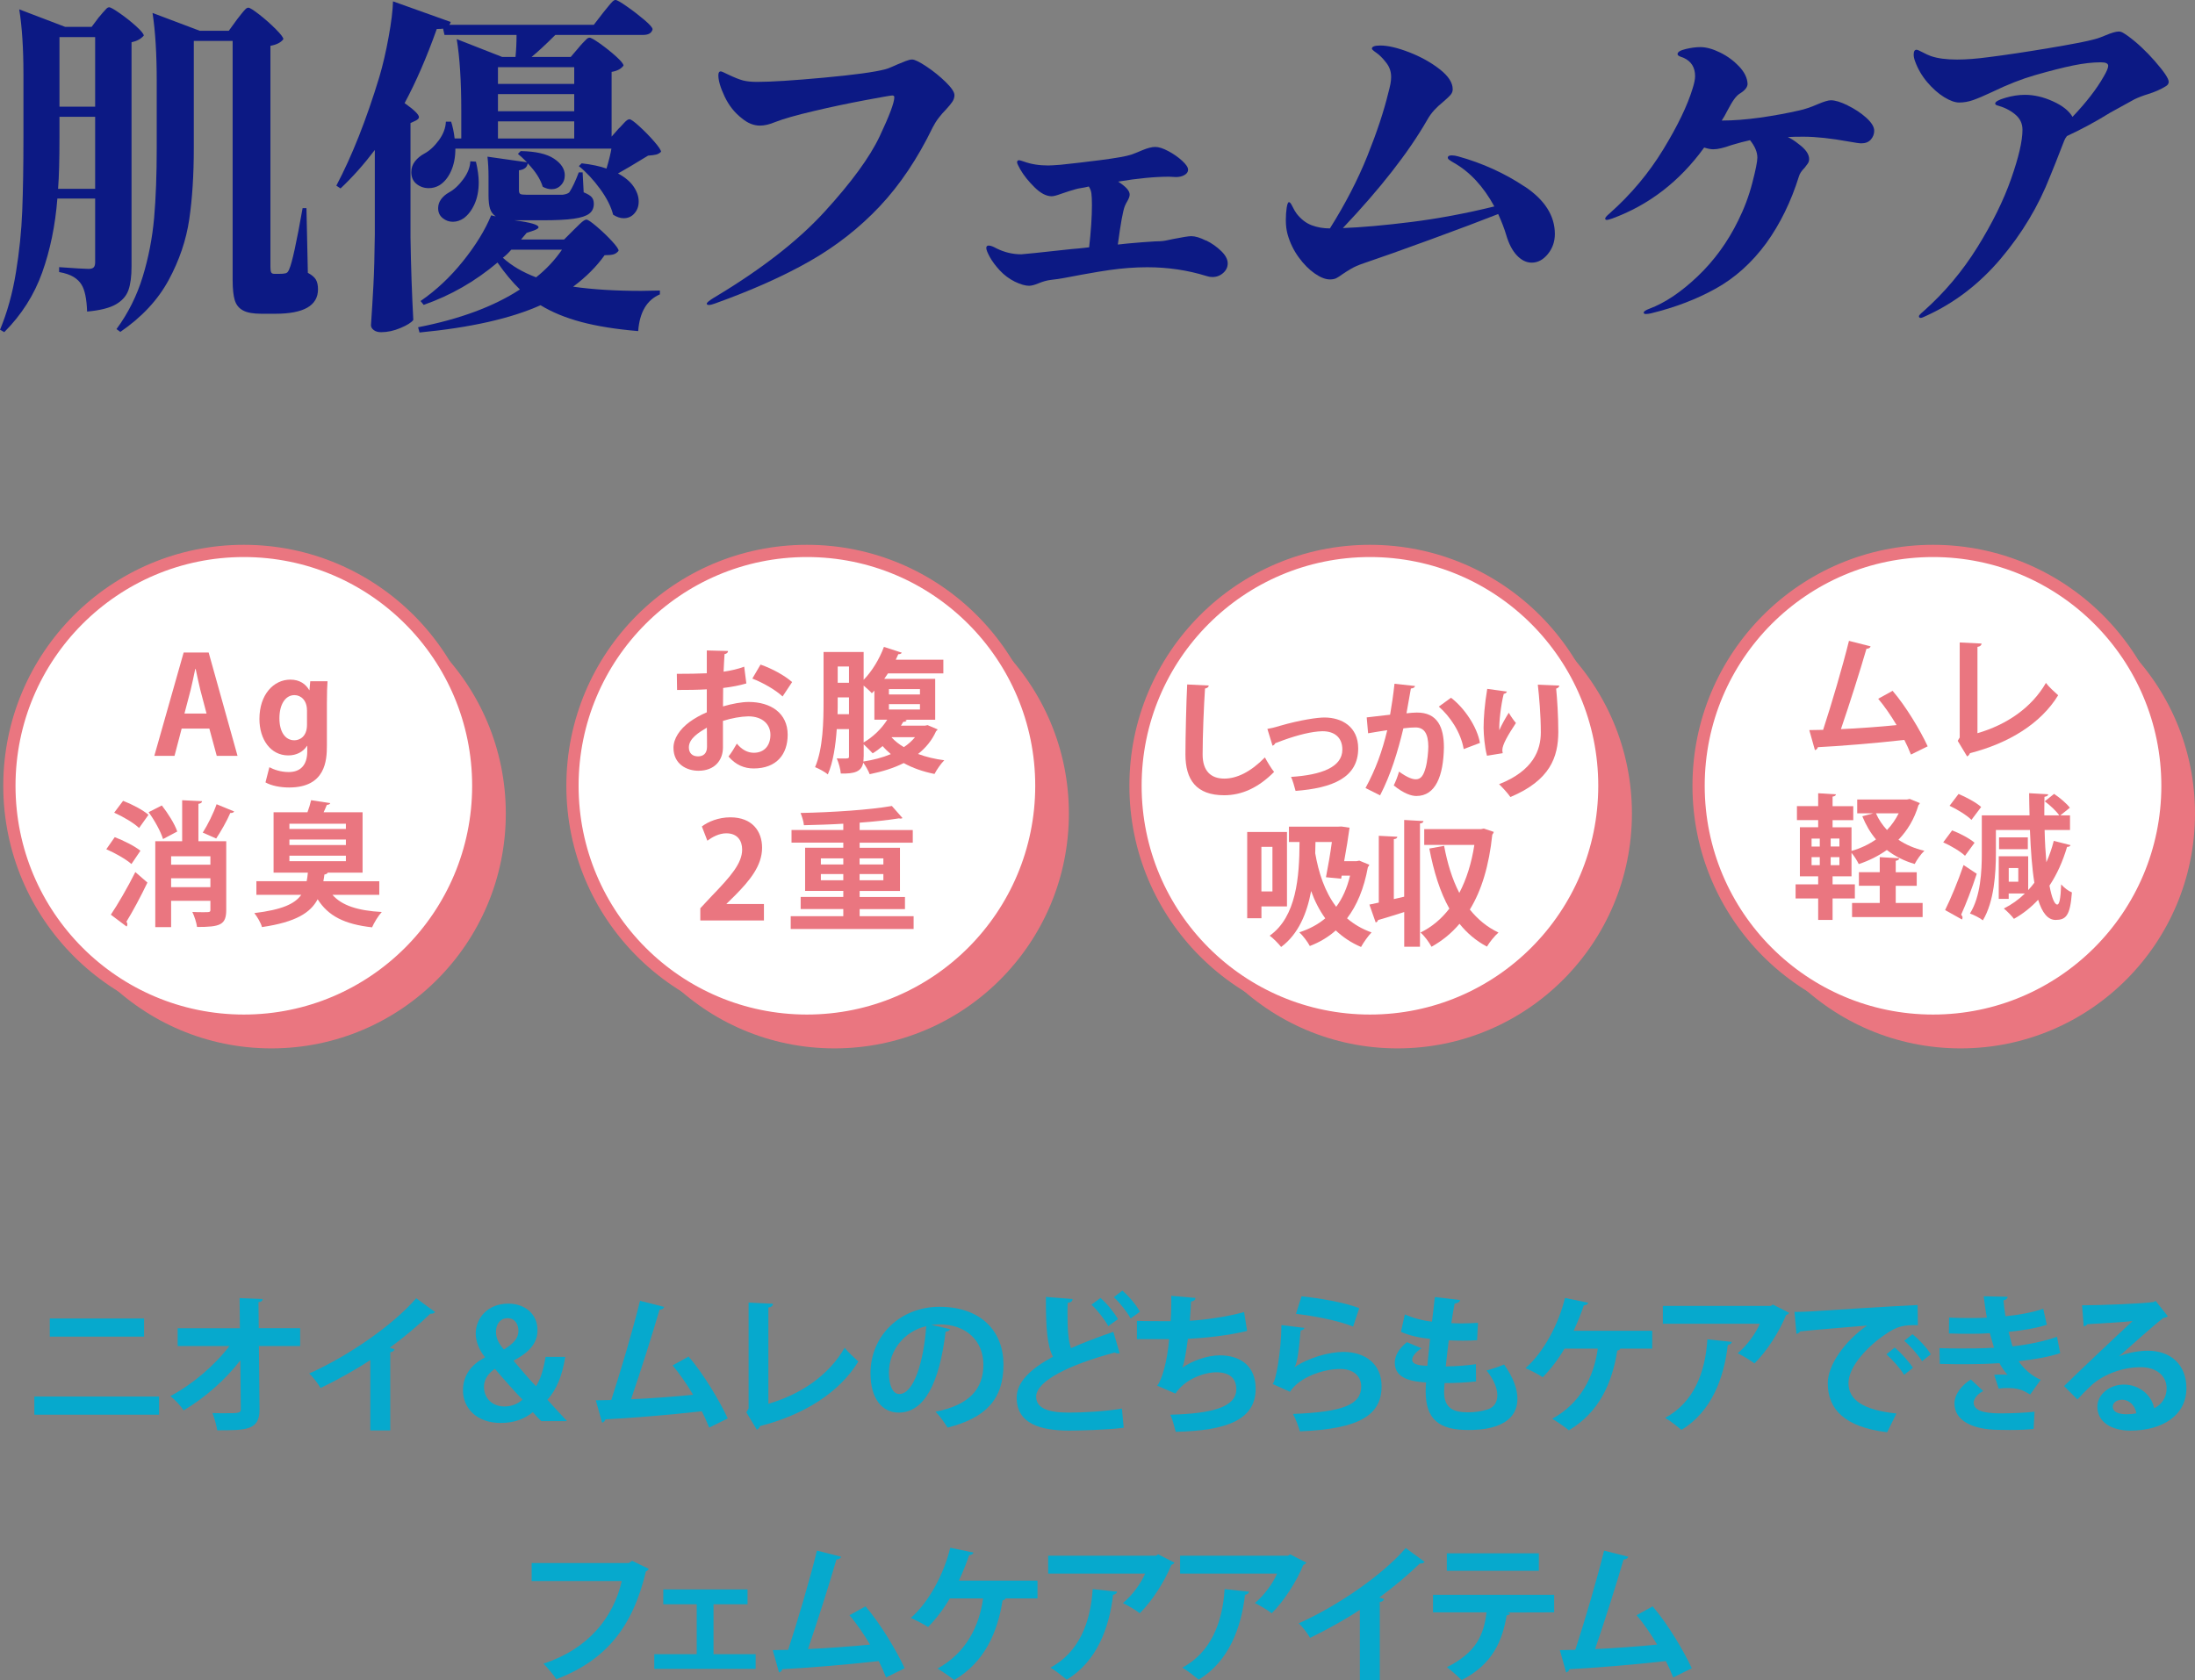 <?xml version="1.0" encoding="UTF-8"?><svg id="_レイヤー_2" xmlns="http://www.w3.org/2000/svg" viewBox="0 0 439.21 336.31"><rect x="0" y="0" width="439.21" height="336.31" fill="#808080" stroke="none"/><defs><style>.cls-1{fill:#ea7680;}.cls-2{fill:#06a9cd;}.cls-3{fill:#0c1984;}.cls-4{fill:#fff;stroke:#ea7680;stroke-miterlimit:10;stroke-width:2.45px;}</style></defs><g id="design"><g><path class="cls-3" d="m19.81,3.43c.19-.23.43-.53.74-.88.3-.35.55-.62.74-.81.19-.19.37-.28.56-.28.28,0,1,.41,2.17,1.23,1.17.82,2.25,1.68,3.25,2.59,1,.91,1.5,1.53,1.5,1.85-.56.65-1.38,1.1-2.45,1.33v44.87c0,2.01-.21,3.59-.63,4.76-.42,1.17-1.26,2.11-2.52,2.84-1.26.72-3.17,1.2-5.74,1.43-.09-2.57-.47-4.36-1.12-5.39-.37-.61-.9-1.12-1.58-1.54-.68-.42-1.64-.75-2.9-.98v-.98c3.22.23,5.18.35,5.88.35.51,0,.86-.11,1.05-.32.19-.21.28-.55.28-1.02v-12.74h-7.56c-.42,5.37-1.43,10.3-3.04,14.81-1.61,4.5-4.14,8.48-7.59,11.93l-.84-.49c1.45-3.5,2.51-7.33,3.18-11.48.68-4.15,1.1-8.25,1.26-12.29.16-4.04.24-8.95.24-14.73v-12.67c0-5.13-.28-9.45-.84-12.95l9.17,3.5h5.32l1.47-1.96Zm-7.91,24.08c0,4.48-.09,7.91-.28,10.29h7.42v-14.42h-7.14v4.13Zm7.14-6.16V7.42h-7.14v13.93h7.14ZM47.46,3.85c.19-.23.46-.57.8-1.02.35-.44.63-.77.84-.98.21-.21.41-.31.6-.31.28,0,1,.45,2.17,1.36,1.17.91,2.26,1.88,3.29,2.91,1.03,1.03,1.54,1.7,1.54,2.03-.47.65-1.33,1.1-2.59,1.33v44.24c0,.51.05.88.14,1.08.09.21.3.32.63.32h1.05c.51,0,.84-.02.98-.07.19,0,.36-.06.52-.17.16-.12.32-.36.46-.73.56-1.26,1.45-5.32,2.66-12.18h.77l.28,12.95c.79.42,1.33.88,1.61,1.36.28.49.42,1.13.42,1.93,0,3.27-2.85,4.9-8.54,4.9h-2.8c-1.63,0-2.86-.22-3.67-.67-.82-.44-1.37-1.13-1.65-2.06s-.42-2.29-.42-4.06V8.19h-7.77v21.42c0,5.37-.3,10.13-.91,14.28-.61,4.15-1.98,8.21-4.13,12.18-2.15,3.97-5.37,7.42-9.66,10.36l-.77-.56c2.33-3.17,4.08-6.67,5.25-10.5,1.17-3.83,1.92-7.75,2.28-11.76.35-4.01.52-8.68.52-14v-13.37c0-5.46-.28-10.01-.84-13.65l9.45,3.57h5.81l1.68-2.31Z"/><path class="cls-3" d="m123.93,25.62c.23-.23.56-.58.98-1.05.42-.47.77-.7,1.05-.7s.95.48,2,1.44c1.05.96,2.03,1.96,2.94,3.01.91,1.05,1.37,1.74,1.37,2.06-.28.28-.61.47-.98.56-.37.09-.91.16-1.61.21-2.89,1.77-4.9,2.96-6.02,3.57,1.4.75,2.44,1.62,3.12,2.62.68,1,1.02,1.99,1.02,2.98s-.28,1.73-.84,2.38c-.56.65-1.28.98-2.17.98-.65,0-1.35-.23-2.1-.7-.42-1.63-1.29-3.36-2.62-5.18-1.33-1.82-2.74-3.34-4.24-4.55l.56-.56c2.01.23,3.66.58,4.97,1.05.51-1.73.84-3.06.98-3.99h-31.22c0,1.73-.29,3.23-.88,4.52-.58,1.28-1.36,2.23-2.34,2.83-.65.37-1.35.56-2.1.56-.93,0-1.75-.28-2.45-.84-.7-.56-1.05-1.35-1.05-2.38,0-.79.24-1.51.73-2.14s1.13-1.16,1.92-1.58c1.03-.56,1.98-1.45,2.87-2.66.89-1.21,1.35-2.45,1.4-3.71h1.05c.33,1.03.56,2.15.7,3.36h1.33v-5.53c0-5.88-.3-10.66-.91-14.35l9.1,3.57h2.66c.14-1.4.21-2.87.21-4.41h-14.42l-.28-1.26c-.23.05-.65.07-1.26.07-2.01,5.65-4.15,10.59-6.44,14.84,1.91,1.35,2.87,2.29,2.87,2.8,0,.14-.06.27-.18.38-.12.12-.27.22-.46.32l-1.05.49v22.96c.09,5.79.28,11.27.56,16.45-.37.51-1.23,1.05-2.56,1.61-1.33.56-2.62.84-3.88.84-.61,0-1.1-.14-1.47-.42-.37-.28-.56-.61-.56-.98.19-2.75.35-5.42.49-8.02.14-2.59.23-5.98.28-10.18v-16.87c-2.19,2.89-4.48,5.46-6.86,7.7l-.84-.56c3.13-5.93,6-13.18,8.61-21.77.7-2.38,1.32-5.04,1.85-7.98.54-2.94.83-5.32.88-7.14l11.55,4.13c-.09.28-.19.47-.28.56h28.91l1.89-2.45c.23-.28.54-.65.91-1.12.37-.47.68-.82.91-1.05.23-.23.44-.35.63-.35.28,0,1.04.43,2.27,1.3,1.24.86,2.4,1.76,3.5,2.69,1.1.93,1.65,1.56,1.65,1.89-.19.75-.82,1.12-1.89,1.12h-17.57c-1.91,1.91-3.5,3.38-4.76,4.41h7.84l1.61-1.89c.19-.23.44-.53.77-.88.33-.35.59-.62.8-.81.21-.19.41-.28.59-.28.28,0,.99.41,2.14,1.22,1.14.82,2.21,1.67,3.18,2.55.98.89,1.47,1.49,1.47,1.82-.47.65-1.26,1.07-2.38,1.26v12.95l1.54-1.75Zm-24.71,17.71c-.56-.37-.95-.89-1.16-1.54-.21-.65-.31-1.56-.31-2.73v-3.71c0-1.4-.07-2.73-.21-3.99l7.91,1.12c-.84-.84-1.45-1.4-1.82-1.68l.56-.56c2.99.05,5.2.55,6.65,1.51,1.45.96,2.17,2.07,2.17,3.33,0,.79-.26,1.46-.77,1.99-.51.54-1.14.8-1.89.8-.56,0-1.14-.16-1.75-.49-.47-1.54-1.47-3.1-3.01-4.69-.09.79-.68,1.26-1.75,1.4v3.99c0,.37.08.62.25.73.16.12.59.17,1.29.17h7.21c.65-.09,1.1-.26,1.33-.49.61-.93,1.24-2.26,1.89-3.99h.77l.21,3.99c.79.33,1.33.65,1.61.98.28.33.42.77.42,1.33,0,.84-.3,1.49-.91,1.96-.61.47-1.65.81-3.12,1.02s-3.56.31-6.26.31h-5.6c3.22.42,4.83.89,4.83,1.4,0,.19-.3.4-.91.63l-1.47.49-1.12,1.33h8.61l1.96-1.96c.23-.23.64-.63,1.22-1.19.58-.56,1.02-.84,1.29-.84s.96.46,2.03,1.37c1.07.91,2.08,1.87,3.01,2.87.93,1,1.4,1.67,1.4,1.99-.28.37-.62.62-1.02.73-.4.12-.99.17-1.78.17-1.63,2.29-3.73,4.39-6.3,6.3,3.92.56,8.45.84,13.58.84l3.78-.07v.77c-2.61,1.12-4.06,3.57-4.34,7.35-4.43-.37-8.22-.98-11.38-1.82-3.15-.84-5.87-1.96-8.16-3.36-5.93,2.66-14,4.48-24.22,5.46l-.28-1.05c8.35-1.63,15.14-4.15,20.37-7.56-1.49-1.45-2.99-3.24-4.48-5.39-4.48,3.78-9.4,6.6-14.77,8.47l-.63-.77c3.13-2.15,5.96-4.81,8.5-7.98,2.54-3.17,4.42-6.23,5.63-9.17l.91.21Zm-3.99-10.99c.37,1.59.56,2.96.56,4.13,0,1.68-.28,3.14-.84,4.38-.56,1.24-1.28,2.18-2.17,2.84-.7.47-1.42.7-2.17.7s-1.42-.24-2.03-.73c-.61-.49-.91-1.16-.91-1.99,0-.65.2-1.25.59-1.79.4-.54.92-.99,1.58-1.36,1.03-.56,1.98-1.45,2.87-2.66.89-1.21,1.35-2.4,1.4-3.57l1.12.07Zm19.67-15.54v-3.36h-15.26v3.36h15.26Zm-15.26,5.46h15.26v-3.43h-15.26v3.43Zm15.26,2.03h-15.26v3.43h15.26v-3.43Zm-12.6,25.69c-.56.65-1.12,1.19-1.68,1.61,1.73,1.59,3.94,2.89,6.65,3.92,2.01-1.59,3.73-3.43,5.18-5.53h-10.15Z"/><path class="cls-3" d="m141.43,60.76c0-.19.44-.56,1.33-1.12,9.47-5.65,16.89-11.41,22.26-17.29s9.03-10.9,10.99-15.05c1.96-4.15,2.94-6.77,2.94-7.84,0-.23-.14-.35-.42-.35s-2.1.32-5.46.95c-3.36.63-6.78,1.35-10.25,2.17-3.48.82-6.06,1.55-7.74,2.21-1.12.47-2.12.7-3.01.7-1.26,0-2.47-.49-3.64-1.47-1.45-1.12-2.59-2.57-3.43-4.34-.84-1.77-1.26-3.2-1.26-4.27,0-.51.16-.77.49-.77.14,0,.58.19,1.33.56,1.35.65,2.4,1.07,3.15,1.26.75.19,1.68.28,2.8.28,2.75,0,7.17-.28,13.27-.84,6.09-.56,10.21-1.12,12.35-1.68.37-.09.82-.26,1.33-.49.51-.23.89-.4,1.12-.49.56-.23,1.11-.45,1.64-.67.54-.21.97-.31,1.29-.31.51,0,1.47.47,2.87,1.4,1.4.93,2.68,1.97,3.85,3.11,1.17,1.14,1.75,2.02,1.75,2.62,0,.47-.14.91-.42,1.33-.28.42-.72.96-1.33,1.61-.47.47-.93,1-1.4,1.61-.47.61-.86,1.24-1.19,1.89-3.03,6.25-6.57,11.53-10.61,15.82-4.04,4.29-8.69,7.94-13.96,10.95-5.27,3.01-11.62,5.84-19.04,8.51-.51.19-.91.28-1.19.28s-.42-.09-.42-.28Z"/><path class="cls-3" d="m241.33,48.12c1.17.58,2.18,1.3,3.04,2.14.86.84,1.29,1.66,1.29,2.45,0,.75-.3,1.39-.91,1.93-.61.54-1.33.81-2.17.81-.37,0-.77-.07-1.19-.21-3.78-1.17-7.72-1.75-11.83-1.75-2.43,0-4.95.19-7.56.56-1.03.14-2.85.44-5.46.91-2.8.56-4.85.91-6.16,1.05-.84.09-1.7.33-2.59.7-.79.33-1.42.49-1.89.49-.75,0-1.7-.28-2.87-.84-1.12-.56-2.11-1.31-2.98-2.24-.86-.93-1.53-1.83-2-2.69-.47-.86-.7-1.46-.7-1.79s.16-.49.49-.49c.37,0,.89.19,1.54.56,1.59.79,3.24,1.19,4.97,1.19.33,0,3.69-.35,10.08-1.05.75-.05,1.91-.16,3.5-.35.37-3.27.56-6.09.56-8.47,0-1.07-.04-1.85-.11-2.34-.07-.49-.24-.95-.52-1.36-.56.14-1.07.24-1.54.31-.47.07-.84.15-1.12.24-.7.19-1.66.49-2.87.91-.89.33-1.52.49-1.89.49-1.07,0-2.22-.59-3.43-1.79-1.21-1.19-2.17-2.39-2.87-3.6-.42-.75-.63-1.21-.63-1.4,0-.28.14-.42.42-.42.09,0,.42.09.98.28,1.4.51,3.01.77,4.83.77.42,0,1.24-.05,2.45-.14,2.29-.23,4.97-.55,8.05-.94,3.08-.4,5.11-.76,6.09-1.08.42-.14,1.16-.43,2.21-.88,1.05-.44,1.92-.67,2.62-.67s1.58.28,2.62.84c1.05.56,1.97,1.2,2.76,1.93.79.72,1.19,1.32,1.19,1.79,0,.42-.23.77-.7,1.05-.47.28-1.05.42-1.75.42l-1.33-.07c-2.89,0-6.3.33-10.22.98,1.54.98,2.31,1.84,2.31,2.59,0,.33-.13.71-.38,1.16-.26.44-.46.83-.59,1.15-.37.93-.84,3.5-1.4,7.7l1.96-.21c2.05-.19,3.85-.33,5.39-.42.19,0,.57-.01,1.15-.04.58-.02,1.46-.18,2.62-.45,1.87-.37,3.06-.56,3.57-.56.79,0,1.77.29,2.94.88Z"/><path class="cls-3" d="m305.1,37.34c4.01,2.68,6.02,5.85,6.02,9.49,0,1.54-.47,2.88-1.4,4.02-.93,1.14-2.01,1.72-3.22,1.72-1.07,0-2.06-.48-2.97-1.44-.91-.96-1.62-2.32-2.14-4.09-.37-1.26-.91-2.66-1.61-4.2-3.31,1.31-7.81,3-13.48,5.08-5.67,2.08-10.16,3.67-13.47,4.79-.98.33-1.81.69-2.49,1.09-.68.4-1.25.76-1.71,1.08-.51.37-.93.64-1.26.81-.33.16-.75.24-1.26.24-.89,0-1.9-.4-3.04-1.19-1.14-.79-2.22-1.88-3.22-3.26-1-1.38-1.74-2.9-2.21-4.58-.23-.84-.35-1.8-.35-2.87,0-.89.06-1.7.17-2.45.12-.75.27-1.12.46-1.12s.42.29.7.88c.28.58.56,1.06.84,1.44.89,1.12,1.89,1.89,3.01,2.31,1.12.42,2.33.63,3.64.63,3.08-4.9,5.58-9.73,7.49-14.49,1.91-4.76,3.31-8.98,4.2-12.67.19-.7.33-1.28.42-1.75.09-.47.14-.93.14-1.4,0-1.12-.35-2.1-1.05-2.94-.65-.84-1.28-1.47-1.89-1.89-.61-.42-.91-.7-.91-.84,0-.42.56-.63,1.68-.63,1.54,0,3.48.46,5.81,1.36,2.33.91,4.36,2.04,6.09,3.4,1.73,1.35,2.59,2.68,2.59,3.99,0,.42-.14.79-.42,1.12-.28.33-.75.77-1.4,1.33-.75.61-1.38,1.19-1.89,1.75-.51.56-.98,1.21-1.4,1.96-3.73,6.49-9.36,13.7-16.87,21.63,3.78-.14,8.35-.55,13.72-1.22,5.37-.68,10.9-1.71,16.59-3.11-2.19-4.01-4.9-6.93-8.12-8.75-.33-.19-.61-.36-.84-.53-.23-.16-.35-.32-.35-.45,0-.33.26-.49.77-.49.42,0,.86.07,1.33.21,4.85,1.35,9.29,3.37,13.3,6.05Z"/><path class="cls-3" d="m369.7,21.1c1.4.68,2.64,1.49,3.71,2.45,1.07.96,1.61,1.83,1.61,2.62,0,.65-.22,1.24-.66,1.75-.44.51-1.09.77-1.93.77-.37,0-1.19-.12-2.45-.35-3.59-.65-6.63-.98-9.1-.98-1.35,0-2.4.02-3.15.07.7.33,1.42.79,2.17,1.4,1.4,1.03,2.1,2.03,2.1,3.01,0,.33-.09.63-.28.91s-.4.56-.63.84c-.61.61-.98,1.17-1.12,1.68-1.59,5.09-3.78,9.57-6.58,13.44-2.85,3.87-6.19,6.88-10.04,9.03-3.85,2.15-8.18,3.8-12.98,4.97-.37.09-.72.14-1.05.14-.28,0-.42-.09-.42-.28,0-.23.37-.49,1.12-.77,3.13-1.17,6.35-3.33,9.66-6.48,3.31-3.15,6.02-6.87,8.12-11.16,1.21-2.43,2.16-4.95,2.83-7.56.68-2.61,1.01-4.29,1.01-5.04,0-1.12-.49-2.29-1.47-3.5-1.07.23-2.31.56-3.71.98-1.54.56-2.75.84-3.64.84-.51,0-1.12-.12-1.82-.35-4.9,6.77-11.04,11.5-18.41,14.21-.56.19-.91.28-1.05.28-.23,0-.35-.09-.35-.28s.3-.54.91-1.05c4.25-3.78,7.82-8.04,10.71-12.78,2.89-4.74,4.85-8.81,5.88-12.22.33-1.03.49-1.84.49-2.45,0-1.73-.75-2.94-2.24-3.64-.14-.05-.39-.14-.74-.28-.35-.14-.53-.3-.53-.49,0-.42.55-.76,1.65-1.02,1.1-.26,2.06-.38,2.91-.38,1.17,0,2.48.36,3.95,1.08,1.47.72,2.74,1.66,3.82,2.8,1.07,1.14,1.63,2.3,1.68,3.47,0,.33-.13.65-.38.98-.26.33-.69.68-1.29,1.05-.33.23-.67.58-1.01,1.05-.35.47-.81,1.24-1.37,2.31-.37.75-.75,1.4-1.12,1.96,2.33,0,4.9-.2,7.7-.59,2.8-.4,5.41-.88,7.84-1.44,1.07-.23,2.31-.65,3.71-1.26,1.21-.51,2.08-.77,2.59-.77.84,0,1.96.34,3.36,1.02Z"/><path class="cls-3" d="m431.22,12.29c1.82,2.08,2.73,3.44,2.73,4.09,0,.37-.21.68-.63.91-.98.61-2.15,1.12-3.5,1.54-1.07.33-1.98.68-2.73,1.05l-4.83,2.66c-2.94,1.82-5.83,3.38-8.68,4.69-.28.37-.47.7-.56.98l-1.75,4.48-1.05,2.59c-2.33,5.97-5.63,11.48-9.9,16.52-4.27,5.04-9.23,8.84-14.88,11.41-.56.28-.93.42-1.12.42-.23,0-.35-.12-.35-.35,0-.14.3-.47.91-.98,4.2-3.73,7.79-8,10.78-12.81,2.99-4.81,5.24-9.37,6.75-13.68,1.52-4.32,2.28-7.6,2.28-9.84,0-1.26-.5-2.3-1.51-3.11-1-.82-2.2-1.41-3.6-1.78-.23-.09-.35-.21-.35-.35,0-.37.68-.76,2.03-1.15,1.35-.4,2.66-.6,3.92-.6,1.82,0,3.69.43,5.6,1.3,1.91.86,3.22,1.9,3.92,3.11,2.75-2.89,4.83-5.58,6.23-8.05.61-1.03.91-1.75.91-2.17,0-.47-.49-.7-1.47-.7-1.63,0-3.48.21-5.53.63-2.05.42-4.62,1.07-7.7,1.96-2.61.75-5.46,1.87-8.54,3.36-1.59.75-2.85,1.28-3.78,1.61-.93.33-1.87.49-2.8.49-.84,0-1.84-.36-3.01-1.08-1.17-.72-2.29-1.72-3.36-2.97-1.07-1.26-1.89-2.66-2.45-4.2-.19-.51-.28-.96-.28-1.33,0-.65.19-.98.56-.98.19,0,.58.16,1.19.49.61.33,1.17.58,1.68.77,1.35.47,3.1.7,5.25.7,1.82,0,3.94-.16,6.37-.49,3.36-.42,7.34-1.02,11.94-1.79,4.6-.77,7.67-1.36,9.21-1.79.37-.09.77-.22,1.19-.38.42-.16.75-.29.98-.39,1.21-.51,2.1-.77,2.66-.77.28,0,.56.08.84.24.28.16.58.36.91.59,1.87,1.35,3.71,3.07,5.53,5.15Z"/></g><g><ellipse class="cls-1" cx="54.3" cy="162.83" rx="46.91" ry="47.01"/><ellipse class="cls-4" cx="48.79" cy="157.28" rx="46.91" ry="47.01"/><g><path class="cls-1" d="m47.54,151.29h-4.17l-1.48-5.46h-5.54l-1.43,5.46h-4.04l5.87-20.69h5l5.78,20.69Zm-6.21-8.47l-1.24-4.71c-.32-1.29-.67-2.96-.94-4.22h-.08c-.27,1.29-.62,2.99-.92,4.2l-1.24,4.73h4.41Z"/><path class="cls-1" d="m65.54,136.33c-.08,1.08-.13,2.39-.13,4.47v8.45c0,2.93-.27,8.37-7.56,8.37-1.75,0-3.55-.35-4.73-1.02l.78-3.04c.89.48,2.29.97,3.87.97,2.23,0,3.71-1.26,3.71-4.14v-1.1h-.05c-.75,1.18-2.1,1.91-3.74,1.91-3.55,0-5.78-3.2-5.78-7.29,0-4.95,2.88-7.88,6.19-7.88,1.88,0,3.09.91,3.77,2.1h.05l.16-1.78h3.47Zm-4.12,5.81c0-1.91-1.16-3.01-2.5-3.01-1.8,0-3.01,1.83-3.01,4.65,0,2.61,1.1,4.39,2.99,4.39.92,0,2.53-.59,2.53-3.12v-2.91Z"/><path class="cls-1" d="m22.96,167.56c1.72.65,4.01,1.8,5.14,2.72l-1.8,2.66c-1.05-.94-3.28-2.21-5.03-2.96l1.69-2.42Zm-.78,15.52c1.37-2.04,3.34-5.41,4.9-8.53l2.42,2.1c-1.34,2.8-2.91,5.73-4.2,7.83.13.19.19.35.19.51s-.05.32-.16.46l-3.15-2.37Zm5.65-17.35c-1.02-1-3.23-2.29-4.98-3.07l1.78-2.37c1.72.65,3.98,1.83,5.08,2.8l-1.88,2.64Zm4.55-4.52c1.24,1.59,2.58,3.71,3.09,5.22l-2.85,1.51c-.43-1.45-1.67-3.71-2.88-5.38l2.64-1.34Zm12.89,7.16v13.75c0,3.01-1.21,3.42-5.84,3.42-.11-.86-.54-2.18-.94-3.01.75.05,1.56.05,2.18.05,1.29,0,1.43,0,1.43-.48v-1.8h-7.86v5.27h-3.17v-17.19h5.38v-8.21l3.98.19c-.03.3-.21.43-.73.54v7.48h5.57Zm-3.17,3.01h-7.86v1.69h7.86v-1.69Zm-7.86,6.19h7.86v-1.78h-7.86v1.78Zm12.62-15.15c-.13.22-.38.32-.78.3-.67,1.59-1.91,3.74-2.82,5.11-.03,0-2.69-1.18-2.69-1.18.97-1.51,2.15-3.87,2.77-5.68l3.52,1.45Z"/><path class="cls-1" d="m75.88,179.1h-9.36c1.88,2.15,5.08,3.17,9.87,3.44-.7.75-1.53,2.13-1.94,3.07-5.51-.62-8.77-2.26-10.89-5.62-1.43,2.69-4.33,4.57-11.14,5.57-.21-.83-.97-2.1-1.53-2.8,5.51-.67,8.1-1.83,9.39-3.66h-8.98v-2.72h10.06c.11-.54.19-1.1.24-1.72h-6.86v-12.08h6.78c.3-.81.57-1.69.73-2.42l3.82.59c-.05.22-.3.32-.67.35-.19.46-.4.97-.65,1.48h7.8v12.08h-6.97c-.08.19-.3.32-.67.38-.05.46-.13.91-.21,1.34h11.19v2.72Zm-17.97-14.23v1.05h11.3v-1.05h-11.3Zm0,3.17v1.1h11.3v-1.1h-11.3Zm0,3.23v1.1h11.3v-1.1h-11.3Z"/></g><ellipse class="cls-1" cx="166.97" cy="162.83" rx="46.91" ry="47.01"/><ellipse class="cls-4" cx="161.46" cy="157.28" rx="46.91" ry="47.01"/><g><path class="cls-1" d="m149.35,136.79c-1.35.4-2.88.7-4.65.91,0,1.26-.03,2.56-.03,3.69,1.83-.54,3.74-.89,5.14-.89,4.41,0,7.8,2.23,7.8,6.56,0,3.9-2.21,6.75-6.81,6.75-1.86,0-3.58-.7-5.03-2.39.56-.7,1.21-1.75,1.67-2.58,1,1.21,2.15,1.83,3.39,1.83,2.18,0,3.33-1.53,3.33-3.6s-1.56-3.69-4.44-3.69c-1.45.03-3.31.35-5.06.91v5.33c0,2.47-1.59,4.65-4.9,4.65-2.34,0-5-1.32-5-4.6,0-1.83,1.24-3.71,3.25-5.19.97-.7,2.15-1.37,3.42-1.91v-4.6c-1.78.11-3.77.13-5.95.13l-.05-3.23c2.23,0,4.22-.03,6-.11v-4.57l4.25.11c0,.32-.27.56-.7.62-.08,1.05-.13,2.29-.19,3.52,1.51-.22,2.91-.54,4.12-1l.43,3.34Zm-7.91,8.85c-1.56.94-3.6,2.15-3.6,3.95,0,1.1.65,1.8,1.83,1.8,1.1,0,1.8-.62,1.8-1.91,0-.67,0-2.26-.03-3.85Zm15.15-6.24c-1.45-1.35-3.9-2.74-6.05-3.58l1.64-2.8c2.34.81,4.82,2.18,6.32,3.5l-1.91,2.88Z"/><path class="cls-1" d="m185.59,145.13l2.02.86c-.05.16-.19.27-.3.35-.83,1.86-2.07,3.34-3.61,4.57,1.59.59,3.36,1.02,5.25,1.26-.67.65-1.53,1.91-1.96,2.74-2.29-.46-4.36-1.18-6.16-2.18-2.02,1.02-4.33,1.72-6.81,2.23-.27-.7-.81-1.67-1.29-2.31-.35,1.83-1.78,2.23-4.49,2.18-.05-.81-.43-2.23-.81-3.04.43.03.86.03,1.24.03,1.08,0,1.21,0,1.21-.43v-5.46h-2.45c-.22,3.23-.7,6.56-1.78,9.07-.56-.48-1.83-1.18-2.56-1.45,1.61-3.74,1.7-9.2,1.7-13.18v-9.87h8.02v5.57c1.64-1.67,3.17-4.17,4.06-6.59l3.58,1.16c-.11.19-.35.32-.7.3-.16.38-.32.73-.51,1.1h9.52v2.74h-11.08c-.24.38-.51.75-.75,1.1h10.2v8.18h-6.03l.32.11c-.08.22-.32.32-.67.3-.16.27-.3.51-.48.78h4.79l.54-.11Zm-17.97-5.54c0,1.75,0,2.45-.03,3.36h2.29v-3.36h-2.26Zm2.26-6.19h-2.26v3.26h2.26v-3.26Zm2.93,18.02c0,.38-.03.7-.05,1,1.96-.3,3.82-.78,5.49-1.48-.59-.51-1.13-1.02-1.64-1.61-.65.56-1.32,1.05-1.99,1.45-.43-.46-1.21-1.26-1.8-1.8v2.45Zm2.15-7.37v-5.81c-.16.19-.35.35-.51.51-.38-.43-1.05-1.02-1.64-1.53v11.38c1.83-1.05,3.58-2.72,4.73-4.55h-2.58Zm2.91-6.13v1.08h6.21v-1.08h-6.21Zm0,3.01v1.08h6.21v-1.08h-6.21Zm.54,6.67c.67.73,1.48,1.37,2.45,1.94.86-.56,1.61-1.24,2.23-1.99h-4.63l-.05.05Z"/><path class="cls-1" d="m152.85,184.24h-12.72v-2.45l2.26-2.42c3.85-3.98,6.11-6.59,6.11-9.33,0-1.78-.94-3.25-3.17-3.25-1.48,0-2.85.78-3.79,1.48l-1.1-2.85c1.26-.97,3.36-1.83,5.7-1.83,4.36,0,6.35,2.77,6.35,6.08,0,3.6-2.45,6.56-5.41,9.55l-1.7,1.67v.05h7.48v3.31Z"/><path class="cls-1" d="m172,183.38h10.81v2.56h-24.59v-2.56h10.52v-1.43h-8.53v-2.42h8.53v-1.21h-7.64v-8.64h7.64v-1.02h-10.36v-2.53h10.36v-1.26c-2.64.16-5.35.24-7.88.3-.05-.7-.4-1.8-.67-2.45,6.43-.13,13.83-.62,18.27-1.4l2.13,2.42c-.11.05-.24.11-.4.11-.08,0-.21-.03-.32-.05-2.18.35-4.92.65-7.86.86v1.48h10.63v2.53h-10.63v1.02h8.07v8.64h-8.07v1.21h9.07v2.42h-9.07v1.43Zm-7.75-11.57v1.21h4.49v-1.21h-4.49Zm0,4.38h4.49v-1.24h-4.49v1.24Zm12.51-4.38h-4.76v1.21h4.76v-1.21Zm0,4.38v-1.24h-4.76v1.24h4.76Z"/></g><ellipse class="cls-1" cx="279.63" cy="162.83" rx="46.91" ry="47.01"/><ellipse class="cls-4" cx="274.12" cy="157.28" rx="46.91" ry="47.01"/><g><path class="cls-1" d="m241.87,137.22c-.05.31-.28.51-.75.59-.23,3.42-.48,9.42-.48,13.2,0,3.29,1.64,4.83,4.33,4.83,2.49,0,5.26-1.31,8.13-4.24.38.72,1.36,2.36,1.84,2.9-3.15,3.18-6.47,4.67-9.99,4.67-5.59,0-7.75-3.11-7.75-8.17,0-3.44.18-10.89.35-14l4.33.21Z"/><path class="cls-1" d="m253.57,145.9c.6-.1,1.43-.28,2.52-.62,4.18-1.21,7.57-1.67,8.91-1.67,3.5,0,6.77,1.85,6.77,6.19,0,5.88-5.18,7.94-12.53,8.5-.18-.69-.6-2.21-.91-2.8,6.09-.39,10.27-1.95,10.27-5.47,0-2.57-1.76-3.67-3.92-3.67h-.15c-2.01.05-4.78.72-7.77,1.8-.5.18-1.11.44-1.58.59-.1.23-.33.44-.55.51l-1.03-3.36Z"/><path class="cls-1" d="m283.14,137.27c-.05.36-.38.49-.83.54-.23,1.26-.6,3.47-.88,4.96.65-.08,1.56-.15,2.06-.15,4.15-.03,5.43,2.95,5.43,6.96v.03c-.1,5.68-1.66,9.71-5.51,9.71-1.01,0-2.52-.49-4.53-2.11.4-.8.8-1.85,1.06-2.77,1.71,1.23,2.69,1.54,3.37,1.54,1.06,0,1.56-.87,1.96-2.34.33-1.13.53-3.26.53-4.21-.02-2.54-.78-3.83-2.57-3.83-.6,0-1.46.05-2.42.18-1.13,4.7-2.52,9.27-4.66,13.41l-2.92-1.46c2.06-3.8,3.35-7.37,4.35-11.58-.91.15-2.72.41-3.83.62l-.28-3.18,4.68-.54c.33-1.87.65-4.03.88-6.19l4.08.44Zm9.74,12.66c-.58-3.42-2.82-6.63-4.98-8.5l2.44-1.77c2.62,1.98,5.23,5.78,5.79,9.04l-3.25,1.23Z"/><path class="cls-1" d="m297.54,151.26c-.48-1.8-.65-4.06-.68-5.57,0-1.9.2-4.7.73-7.81l3.93.54c-.08.31-.38.41-.63.46-.55,2.11-.98,5.8-.88,7.27.48-1.13,1.31-2.57,1.89-3.49.33.59,1.06,1.64,1.43,2.05-1.61,2.44-2.72,4.34-2.72,5.42,0,.18.03.39.08.62l-3.14.51Zm14.47-14.05c-.03.31-.23.49-.63.62.2,2.03.43,5.44.43,8.71-.03,4.96-1.59,9.63-9.59,12.99-.43-.67-1.61-1.95-2.26-2.57,6.89-2.72,8.35-6.88,8.35-10.37s-.33-7.17-.6-9.55l4.3.18Z"/><path class="cls-1" d="m257.52,181.42h-5.11v2.37h-2.85v-17.27h7.96v14.9Zm-2.91-11.92h-2.21v8.93h2.21v-8.93Zm17.41,2.77l1.96.81c-.03.19-.16.38-.27.48-.78,4.28-2.18,7.64-4.17,10.25,1.35,1.16,2.96,2.13,4.9,2.82-.62.62-1.64,2.04-2.1,2.91-2.02-.86-3.66-1.99-5.06-3.31-1.51,1.35-3.25,2.37-5.19,3.12-.4-.78-1.43-2.15-2.1-2.74,1.99-.65,3.71-1.56,5.19-2.8-1.21-1.67-2.13-3.52-2.83-5.46-.83,4.47-2.56,8.64-6,11.19-.48-.62-1.61-1.78-2.29-2.26,5.35-3.79,5.95-11.76,5.97-18.75h-2.12v-3.07h9.82l.7-.03,1.61.24c-.32,2.21-.57,3.93-1.08,6.7h2.47l.57-.11Zm-6.7,3.31c.43-2.18.89-4.84,1.18-7.05h-3.28c0,.73-.03,1.48-.05,2.26.67,3.82,1.86,7.64,4.2,10.71,1.24-1.67,2.18-3.74,2.77-6.24h-1.67l-.11.62-3.04-.3Z"/><path class="cls-1" d="m280.98,164.12l3.85.22c-.03.27-.24.43-.7.48v24.67h-3.15v-6.94c-1.99.65-3.9,1.21-5.25,1.61-.03.24-.21.4-.46.48l-1.26-3.58c.57-.11,1.18-.24,1.88-.4v-13.37l3.71.19c-.03.27-.21.43-.7.48v12l2.07-.48v-15.36Zm15.93,1.72l1.99.67c-.08.22-.16.4-.3.56-.65,6.16-2.12,11.11-4.49,14.98,1.56,1.94,3.44,3.52,5.73,4.6-.75.65-1.8,1.94-2.31,2.82-2.18-1.16-3.98-2.69-5.49-4.57-1.59,1.88-3.44,3.39-5.6,4.6-.48-.89-1.43-2.21-2.21-2.85,2.23-1.08,4.17-2.69,5.78-4.79-1.88-3.34-3.12-7.4-4.01-12.02l2.96-.54c.65,3.47,1.61,6.67,3.04,9.42,1.43-2.72,2.45-5.95,3.01-9.6h-10.03v-3.17h11.38l.54-.11Z"/></g><ellipse class="cls-1" cx="392.3" cy="162.83" rx="46.91" ry="47.01"/><ellipse class="cls-4" cx="386.79" cy="157.28" rx="46.91" ry="47.01"/><g><path class="cls-1" d="m382.37,151.03c-.43-1.08-.86-2.04-1.32-2.93-5.89.67-13.32,1.26-17.3,1.45-.08.3-.32.54-.59.59l-1.13-4.01c.78,0,1.72-.03,2.77-.05,1.64-5,3.9-12.67,5.17-17.81l4.33,1.1c-.08.3-.4.48-.83.48-1.32,4.55-3.36,10.98-5.11,16.09,3.17-.13,8.31-.51,11.14-.81-1.13-1.91-2.45-3.82-3.68-5.27l2.88-1.59c2.66,3.09,5.57,7.96,7.02,11.11l-3.34,1.64Z"/><path class="cls-1" d="m395.69,146.75c5.84-1.69,10.84-5.11,13.69-10.06.59.81,1.8,1.88,2.45,2.47-3.44,5.62-9.79,9.58-17.65,11.59-.08.24-.3.54-.57.65l-1.88-3.12.4-.67v-19.02l4.38.22c-.03.32-.27.59-.83.67v17.27Z"/><path class="cls-1" d="m382.13,159.91l2.02.83c-.05.19-.16.3-.27.4-.83,2.8-2.21,5.08-4.01,6.94,1.48,1,3.23,1.75,5.19,2.21-.65.59-1.53,1.83-1.94,2.64-2.15-.62-4.01-1.59-5.57-2.8-1.67,1.18-3.55,2.13-5.62,2.82-.32-.67-.91-1.61-1.45-2.26v4.71h-3.79v1.61h4.46v2.82h-4.46v4.3h-2.88v-4.3h-4.52v-2.82h4.52v-1.61h-3.66v-9.82h3.66v-1.43h-4.25v-2.8h4.25v-2.58l3.55.22c-.03.24-.21.38-.67.46v1.91h4.14v2.8h-4.14v1.43h3.79v4.73c1.78-.51,3.44-1.29,4.9-2.31-1.13-1.34-2.02-2.88-2.74-4.63l2.18-.59h-3.2v-2.77h9.98l.54-.11Zm-19.64,7.94v1.59h1.64v-1.59h-1.64Zm0,3.71v1.61h1.64v-1.61h-1.64Zm5.57-2.13v-1.59h-1.75v1.59h1.75Zm0,3.74v-1.61h-1.75v1.61h1.75Zm11.27,4.12v3.44h5.38v2.82h-14.12v-2.82h5.54v-3.44h-4.17v-2.72h4.17v-3.01l3.9.22c-.03.24-.21.43-.7.51v2.29h4.2v2.72h-4.2Zm-3.96-14.5c.54,1.24,1.29,2.34,2.21,3.34.94-.97,1.72-2.1,2.34-3.34h-4.55Z"/><path class="cls-1" d="m390.61,166.2c1.53.59,3.5,1.61,4.49,2.48l-1.91,2.61c-.89-.86-2.83-2.02-4.36-2.69l1.78-2.39Zm-1.4,15.95c1.08-2.18,2.58-5.73,3.69-9.01l2.64,1.75c-.97,2.96-2.15,6.05-3.12,8.18.19.22.27.4.27.59,0,.13-.05.27-.11.38l-3.36-1.88Zm2.69-23.24c1.53.65,3.55,1.72,4.52,2.61l-1.94,2.58c-.89-.89-2.82-2.1-4.38-2.82l1.8-2.37Zm17.22,7.24c.05,2.42.19,4.57.35,6.43.59-1.32,1.1-2.77,1.48-4.28l3.36.86c-.08.22-.32.35-.7.35-.86,2.91-2.02,5.49-3.52,7.75.46,2.47,1.02,3.79,1.56,3.79.4,0,.67-1.02.78-4.04.56.65,1.45,1.34,2.15,1.61-.35,4.71-1.21,5.49-3.26,5.51-1.56,0-2.69-1.43-3.5-4.04-1.4,1.51-3.01,2.8-4.84,3.82-.43-.59-1.43-1.59-2.02-2.07,1.56-.78,2.99-1.8,4.22-3.01h-3.25v1.08h-1.99v-8.53h5.89v6.78c.43-.46.86-.97,1.24-1.48-.46-2.82-.73-6.4-.89-10.55h-6.81v4.63c0,4.01-.35,9.71-2.61,13.45-.54-.46-1.83-1.1-2.58-1.37,2.15-3.44,2.37-8.47,2.37-12.08v-7.56h9.55c-.05-1.43-.05-2.91-.08-4.44l3.82.22c-.03.27-.24.4-.75.51-.03,1.29-.03,2.53-.03,3.71h2.99c-.59-.86-1.83-2.02-2.91-2.82l1.88-1.48c1.16.78,2.5,1.91,3.15,2.77l-1.91,1.53h1.94v2.93h-5.08Zm-3.36,1.45v2.37h-5.76v-2.37h5.76Zm-1.91,8.88v-2.74h-1.91v2.74h1.91Z"/></g></g><g><path class="cls-2" d="m31.83,279.53v3.63H6.87v-3.63h24.96Zm-3-15.63v3.63H9.96v-3.63h18.87Z"/><path class="cls-2" d="m60.06,269.42h-8.25l.12,12.6c.06,4.26-2.61,4.26-8.46,4.26-.15-.96-.57-2.49-.96-3.45.78.03,1.65.03,2.43.03,2.85,0,3.3,0,3.24-.9l-.09-9.69c-2.97,3.9-7.14,7.53-11.34,10.02-.63-.93-1.68-2.1-2.67-2.85,4.41-2.34,8.82-6.09,11.82-10.02h-10.35v-3.57h12.45l-.06-6.03,4.62.18c-.03.33-.24.57-.84.63l.06,5.22h8.28v3.57Z"/><path class="cls-2" d="m87.06,262.61c-.18.24-.48.36-.96.33-2.34,2.28-5.25,4.71-8.1,6.81.33.09.66.24.96.33-.09.27-.36.51-.87.57v15.66h-3.99v-14.1c-2.67,1.8-6.66,4.02-9.96,5.61-.48-.84-1.5-2.22-2.28-2.91,7.83-3.48,16.83-9.72,21.42-15.06l3.78,2.76Z"/><path class="cls-2" d="m108.3,284.45c-.54-.54-1.08-1.08-1.68-1.8-1.74,1.41-3.81,2.16-6.42,2.16-4.95,0-7.56-3.09-7.56-6.51,0-3.15,1.8-5.25,4.38-6.6v-.09c-1.14-1.38-1.83-3.12-1.83-4.68,0-2.97,2.25-6,6.54-6,3.36,0,5.82,2.13,5.82,5.28,0,2.34-1.26,4.26-4.74,6.09v.12c1.59,1.86,3.3,3.9,4.44,5.04.9-1.38,1.53-3.42,1.92-5.88h3.93c-.57,3.63-1.71,6.57-3.57,8.58,1.26,1.38,2.58,2.85,3.93,4.29h-5.16Zm-3.75-4.32c-1.23-1.23-3.42-3.69-5.52-6.15-1.02.69-2.19,1.83-2.19,3.6,0,2.19,1.56,3.93,4.11,3.93,1.53,0,2.79-.6,3.6-1.38Zm-5.31-13.59c0,1.38.6,2.43,1.59,3.57,1.89-1.17,2.91-2.22,2.91-3.75,0-1.17-.63-2.52-2.16-2.52-1.62,0-2.34,1.38-2.34,2.7Z"/><path class="cls-2" d="m141.9,285.74c-.48-1.2-.96-2.28-1.47-3.27-6.57.75-14.85,1.41-19.29,1.62-.09.33-.36.6-.66.66l-1.26-4.47c.87,0,1.92-.03,3.09-.06,1.83-5.58,4.35-14.13,5.76-19.86l4.83,1.23c-.09.33-.45.54-.93.54-1.47,5.07-3.75,12.24-5.7,17.94,3.54-.15,9.27-.57,12.42-.9-1.26-2.13-2.73-4.26-4.11-5.88l3.21-1.77c2.97,3.45,6.21,8.88,7.83,12.39l-3.72,1.83Z"/><path class="cls-2" d="m153.75,280.97c6.51-1.89,12.09-5.7,15.27-11.22.66.9,2.01,2.1,2.73,2.76-3.84,6.27-10.92,10.68-19.68,12.93-.09.27-.33.6-.63.72l-2.1-3.48.45-.75v-21.21l4.89.24c-.03.36-.3.66-.93.75v19.26Z"/><path class="cls-2" d="m190.11,266.03c-.12.27-.48.51-.9.51-1.23,10.26-4.23,16.2-9.39,16.2-3.27,0-5.64-2.76-5.64-7.86,0-7.68,6.12-13.32,13.77-13.32,8.49,0,12.84,5.04,12.84,11.55,0,7.05-3.63,10.71-11.19,12.63-.57-.9-1.41-2.16-2.4-3.18,6.84-1.35,9.57-4.62,9.57-9.39s-3.36-8.1-8.88-8.1c-.54,0-1.02.06-1.53.12l3.75.84Zm-4.77-.6c-4.56,1.08-7.47,5.01-7.47,9.3,0,2.52.75,4.29,2.07,4.29,2.94,0,4.89-6.57,5.4-13.59Z"/><path class="cls-2" d="m224.04,270.86c-.09.03-.21.03-.3.03-.24,0-.51-.06-.69-.18-9.03,2.43-15.75,5.67-15.72,8.88.03,2.25,2.37,3.15,6.51,3.15,2.79,0,7.41-.24,10.65-.81l.36,3.84c-3.45.45-9.21.57-10.92.57-5.88,0-10.5-1.44-10.5-6.6,0-3.15,2.82-5.79,7.26-8.19-1.11-2.16-1.44-5.49-1.41-11.97l5.34.42c-.03.45-.33.69-.99.78-.03.87-.03,1.68-.03,2.43,0,2.97.18,5.19.69,6.63,2.55-1.14,5.43-2.22,8.49-3.27l1.26,4.29Zm-3.84-11.07c1.35,1.17,2.73,2.91,3.51,4.23l-1.95,1.41c-.72-1.32-2.1-3.12-3.36-4.29l1.8-1.35Zm4.38-1.47c1.38,1.2,2.79,2.88,3.51,4.23l-1.86,1.35c-.69-1.29-2.13-3.12-3.36-4.26l1.71-1.32Z"/><path class="cls-2" d="m249.54,266.39c-3.6.9-8.37,1.41-11.85,1.59-.39,2.91-.75,4.95-1.11,5.76,2.04-1.41,5.04-2.46,7.47-2.46,4.14,0,7.2,2.1,7.2,6.69,0,6.18-5.73,8.4-15.99,8.61-.24-.93-.69-2.67-1.11-3.42,8.49-.21,13.23-1.56,13.23-5.1,0-2.16-1.32-3.39-3.99-3.39-2.37,0-6.27,1.32-8.19,4.26l-3.66-1.59c.9-.99,2.01-4.71,2.4-9.3h-6.45v-3.66c1.38.06,4.59.06,6.75.06.12-1.56.15-3.39.12-5.07l4.86.42c-.09.51-.45.66-.9.72-.06,1.29-.15,2.67-.24,3.84,2.94-.15,7.56-.81,10.86-1.74l.6,3.78Z"/><path class="cls-2" d="m261.03,265.79c-.15.33-.36.45-.78.51-.36,4.17-.69,6.57-1.23,7.35h.03c2.67-1.86,6.9-3.06,9.75-3.06,4.38,0,7.68,2.43,7.65,6.9-.03,5.73-4.35,8.52-16.35,9-.27-.93-.81-2.46-1.38-3.48,9.99-.39,13.62-1.86,13.65-5.43.03-2.13-1.53-3.57-4.17-3.57-3.72,0-8.34,1.8-10.08,4.56l-3.48-1.56c.63-.48,1.71-6.3,1.77-11.79l4.62.57Zm-.6-6.33c3.63.39,8.4,1.17,11.55,2.37l-1.23,3.69c-3-1.23-8.04-2.16-11.43-2.55l1.11-3.51Z"/><path class="cls-2" d="m295.35,276.5c-1.77.21-4.08.33-6.3.33-.06.66-.09,1.23-.09,1.8,0,3.51,2.25,4.05,4.83,4.05,1.23,0,2.58-.18,3.75-.54,1.38-.39,2.07-1.44,2.07-2.85s-.69-3.18-2.16-4.98c.99-.27,2.64-.81,3.51-1.2,1.8,2.52,2.67,4.86,2.67,6.84,0,6.27-7.98,6.27-9.84,6.27-5.85,0-8.52-2.13-8.52-7.74,0-.84.03-1.23.09-1.77-2.22-.18-6.27-.48-6.27-3.93,0-1.32.69-2.76,2.43-4.14l2.91,1.23c-1.14.72-1.86,1.62-1.86,2.28,0,1.08,1.8,1.17,3.03,1.23.18-1.65.33-3.48.54-5.4-1.92-.18-4.2-.66-5.82-1.41l.78-3.48c1.56.69,3.45,1.23,5.43,1.44.21-1.68.42-3.42.57-4.92l5.04.6c-.06.39-.45.63-1.08.72-.21,1.05-.45,2.46-.66,3.9.57.03,1.29.06,2.01.06,1.11,0,2.34-.06,3.33-.12l-.18,3.48c-.78.06-1.8.09-2.82.09s-2.01-.03-2.85-.06c-.24,1.8-.42,3.57-.6,5.22,2.04-.03,4.2-.18,6.03-.45l.03,3.45Z"/><path class="cls-2" d="m330.6,266.36v3.57h-6.39c-.06.21-.3.36-.6.39-1.02,6.45-3.6,12.36-9.69,15.96-.81-.69-2.37-1.74-3.33-2.31,5.67-3.09,8.37-8.46,9.12-14.04h-6.66c-1.26,2.16-2.79,4.14-4.35,5.73-.84-.57-2.4-1.35-3.45-1.83,3.66-3.18,6.66-8.91,7.89-14.04l4.65.96c-.06.27-.39.51-.87.51-.42,1.29-1.23,3.36-2.04,5.1h15.72Z"/><path class="cls-2" d="m357.99,262.76c-.09.21-.3.36-.6.45-1.35,3.33-3.87,7.26-6.33,9.69-.78-.63-2.37-1.56-3.36-2.04,1.89-1.56,3.66-4.05,4.44-5.91h-19.41v-3.57h21.6l.42-.27,3.24,1.65Zm-11.46,5.82c-.03.3-.33.54-.81.63-.75,6.57-3.24,13.35-9.27,16.98-.81-.66-2.25-1.83-3.27-2.4,5.7-3.06,8.04-9,8.46-15.72l4.89.51Z"/><path class="cls-2" d="m359.07,262.58c.93,0,2.31-.03,3.15-.09,3.45-.24,16.41-1.05,21.48-1.29l.06,4.05c-2.67-.09-4.14.15-6.51,1.83-3.3,2.19-7.38,6.33-7.38,9.75s3.03,5.4,9.6,6.09l-1.86,3.75c-8.52-1.02-11.88-4.62-11.88-9.81,0-3.66,3.36-8.4,7.86-11.55-3.72.33-10.65.87-13.41,1.17-.06.24-.45.45-.72.51l-.39-4.41Zm20.04,7.14c1.29,1.05,2.85,2.79,3.66,4.05l-1.77,1.41c-.66-1.17-2.46-3.18-3.54-4.11l1.65-1.35Zm3.57-2.67c1.35,1.08,2.88,2.7,3.66,4.02l-1.74,1.38c-.69-1.11-2.37-3.09-3.57-4.08l1.65-1.32Z"/><path class="cls-2" d="m412.23,270.83c-2.1.75-5.25,1.26-8.31,1.62.9,1.38,2.55,2.94,4.41,3.72l-2.1,2.94c-1.56-.9-2.28-1.29-4.65-1.29-.54,0-1.11.03-1.65.12l-.9-2.76c.39-.03.87-.06,1.35-.06s.96.03,1.32.06c-.45-.51-1.14-1.41-1.62-2.34-2.19.15-4.56.21-6.45.21-1.47,0-3.63,0-5.49-.06l-.06-3.15c1.2.03,2.64.06,3.99.06,2.31,0,4.62,0,6.93-.15-.21-.72-.6-1.92-.84-2.91-.99.09-2.31.12-3.45.12-1.65,0-3.27,0-4.74-.06l.03-3.18c1.59.09,3.18.09,4.56.09.9,0,2.1,0,3-.09-.24-1.23-.45-2.85-.63-4.26l4.77.09c0,.36-.3.63-.81.72.09.96.21,2.16.39,3.18,2.43-.21,5.55-.78,7.56-1.5l.72,3.21c-2.34.75-5.04,1.14-7.65,1.41.27,1.02.54,2.16.78,2.91,3.18-.36,6.45-1.02,8.91-1.92l.63,3.27Zm-5.31,15.18c-1.14.12-2.67.21-4.77.21-.69,0-1.44-.03-2.28-.03-5.19-.06-8.79-1.83-8.79-5.28,0-1.89,1.53-3.72,3.27-4.8l2.49,2.31c-1.23.63-1.89,1.56-1.92,2.31,0,2.07,3.45,2.16,5.58,2.16s4.86-.12,6.6-.33l-.18,3.45Z"/><path class="cls-2" d="m424.05,271.46c1.65-.72,3.99-1.11,5.73-1.11,4.56,0,7.71,2.79,7.71,7.5,0,5.37-4.68,8.49-11.22,8.49-3.87,0-6.6-1.77-6.6-4.8,0-2.43,2.46-4.41,5.28-4.41,3.18,0,5.58,2.13,6.09,4.74,1.47-.72,2.49-2.13,2.49-3.99,0-2.58-2.13-4.23-5.16-4.23-4.08,0-7.86,1.71-9.99,3.72-.72.66-1.92,1.86-2.7,2.73l-2.67-2.67c2.13-2.13,9.69-9.3,13.71-13.02-1.47.21-6.66.48-9.06.63-.09.21-.45.39-.72.45l-.33-4.23c3.84,0,12.3-.33,14.28-.66l.45-.21,2.43,3.06c-.18.18-.54.3-.87.33-1.56,1.14-6.39,5.46-8.85,7.65v.03Zm1.59,11.61c.51,0,1.44-.09,1.83-.18-.21-1.59-1.47-2.73-2.82-2.73-.99,0-1.89.51-1.89,1.38,0,1.41,1.89,1.53,2.88,1.53Z"/><path class="cls-2" d="m129.84,314.02c-.15.21-.36.42-.6.51-2.67,11.25-8.07,17.79-17.91,21.57-.6-.93-1.83-2.34-2.58-3.12,9.03-2.94,14.01-9.3,15.66-16.53h-18.03v-3.6h19.44l.66-.45,3.36,1.62Z"/><path class="cls-2" d="m149.58,318.13v2.97h-6.81v9.99h8.43v2.94h-20.28v-2.94h8.49v-9.99h-6.69v-2.97h16.86Z"/><path class="cls-2" d="m177.3,335.74c-.48-1.2-.96-2.28-1.47-3.27-6.57.75-14.85,1.41-19.29,1.62-.09.33-.36.6-.66.66l-1.26-4.47c.87,0,1.92-.03,3.09-.06,1.83-5.58,4.35-14.13,5.76-19.86l4.83,1.23c-.09.33-.45.54-.93.54-1.47,5.07-3.75,12.24-5.7,17.94,3.54-.15,9.27-.57,12.42-.9-1.26-2.13-2.73-4.26-4.11-5.88l3.21-1.77c2.97,3.45,6.21,8.88,7.83,12.39l-3.72,1.83Z"/><path class="cls-2" d="m207.6,316.36v3.57h-6.39c-.06.21-.3.36-.6.39-1.02,6.45-3.6,12.36-9.69,15.96-.81-.69-2.37-1.74-3.33-2.31,5.67-3.09,8.37-8.46,9.12-14.04h-6.66c-1.26,2.16-2.79,4.14-4.35,5.73-.84-.57-2.4-1.35-3.45-1.83,3.66-3.18,6.66-8.91,7.89-14.04l4.65.96c-.06.27-.39.51-.87.51-.42,1.29-1.23,3.36-2.04,5.1h15.72Z"/><path class="cls-2" d="m234.99,312.76c-.09.21-.3.36-.6.45-1.35,3.33-3.87,7.26-6.33,9.69-.78-.63-2.37-1.56-3.36-2.04,1.89-1.56,3.66-4.05,4.44-5.91h-19.41v-3.57h21.6l.42-.27,3.24,1.65Zm-11.46,5.82c-.03.3-.33.54-.81.63-.75,6.57-3.24,13.35-9.27,16.98-.81-.66-2.25-1.83-3.27-2.4,5.7-3.06,8.04-9,8.46-15.72l4.89.51Z"/><path class="cls-2" d="m261.39,312.76c-.09.21-.3.36-.6.45-1.35,3.33-3.87,7.26-6.33,9.69-.78-.63-2.37-1.56-3.36-2.04,1.89-1.56,3.66-4.05,4.44-5.91h-19.41v-3.57h21.6l.42-.27,3.24,1.65Zm-11.46,5.82c-.03.3-.33.54-.81.63-.75,6.57-3.24,13.35-9.27,16.98-.81-.66-2.25-1.83-3.27-2.4,5.7-3.06,8.04-9,8.46-15.72l4.89.51Z"/><path class="cls-2" d="m285.06,312.61c-.18.24-.48.36-.96.33-2.34,2.28-5.25,4.71-8.1,6.81.33.09.66.24.96.33-.09.27-.36.51-.87.57v15.66h-3.99v-14.1c-2.67,1.8-6.66,4.02-9.96,5.61-.48-.84-1.5-2.22-2.28-2.91,7.83-3.48,16.83-9.72,21.42-15.06l3.78,2.76Z"/><path class="cls-2" d="m310.98,322.72l-9.42.03.6.18c-.09.18-.3.39-.69.39-.81,4.92-2.73,9.81-9.03,12.96-.57-.63-2.1-1.98-2.91-2.58,5.91-3,7.35-6.45,7.92-10.98h-10.71v-3.51h24.24v3.51Zm-3.06-8.31h-18.42v-3.51h18.42v3.51Z"/><path class="cls-2" d="m334.8,335.74c-.48-1.2-.96-2.28-1.47-3.27-6.57.75-14.85,1.41-19.29,1.62-.09.33-.36.6-.66.66l-1.26-4.47c.87,0,1.92-.03,3.09-.06,1.83-5.58,4.35-14.13,5.76-19.86l4.83,1.23c-.09.33-.45.54-.93.54-1.47,5.07-3.75,12.24-5.7,17.94,3.54-.15,9.27-.57,12.42-.9-1.26-2.13-2.73-4.26-4.11-5.88l3.21-1.77c2.97,3.45,6.21,8.88,7.83,12.39l-3.72,1.83Z"/></g></g></svg>